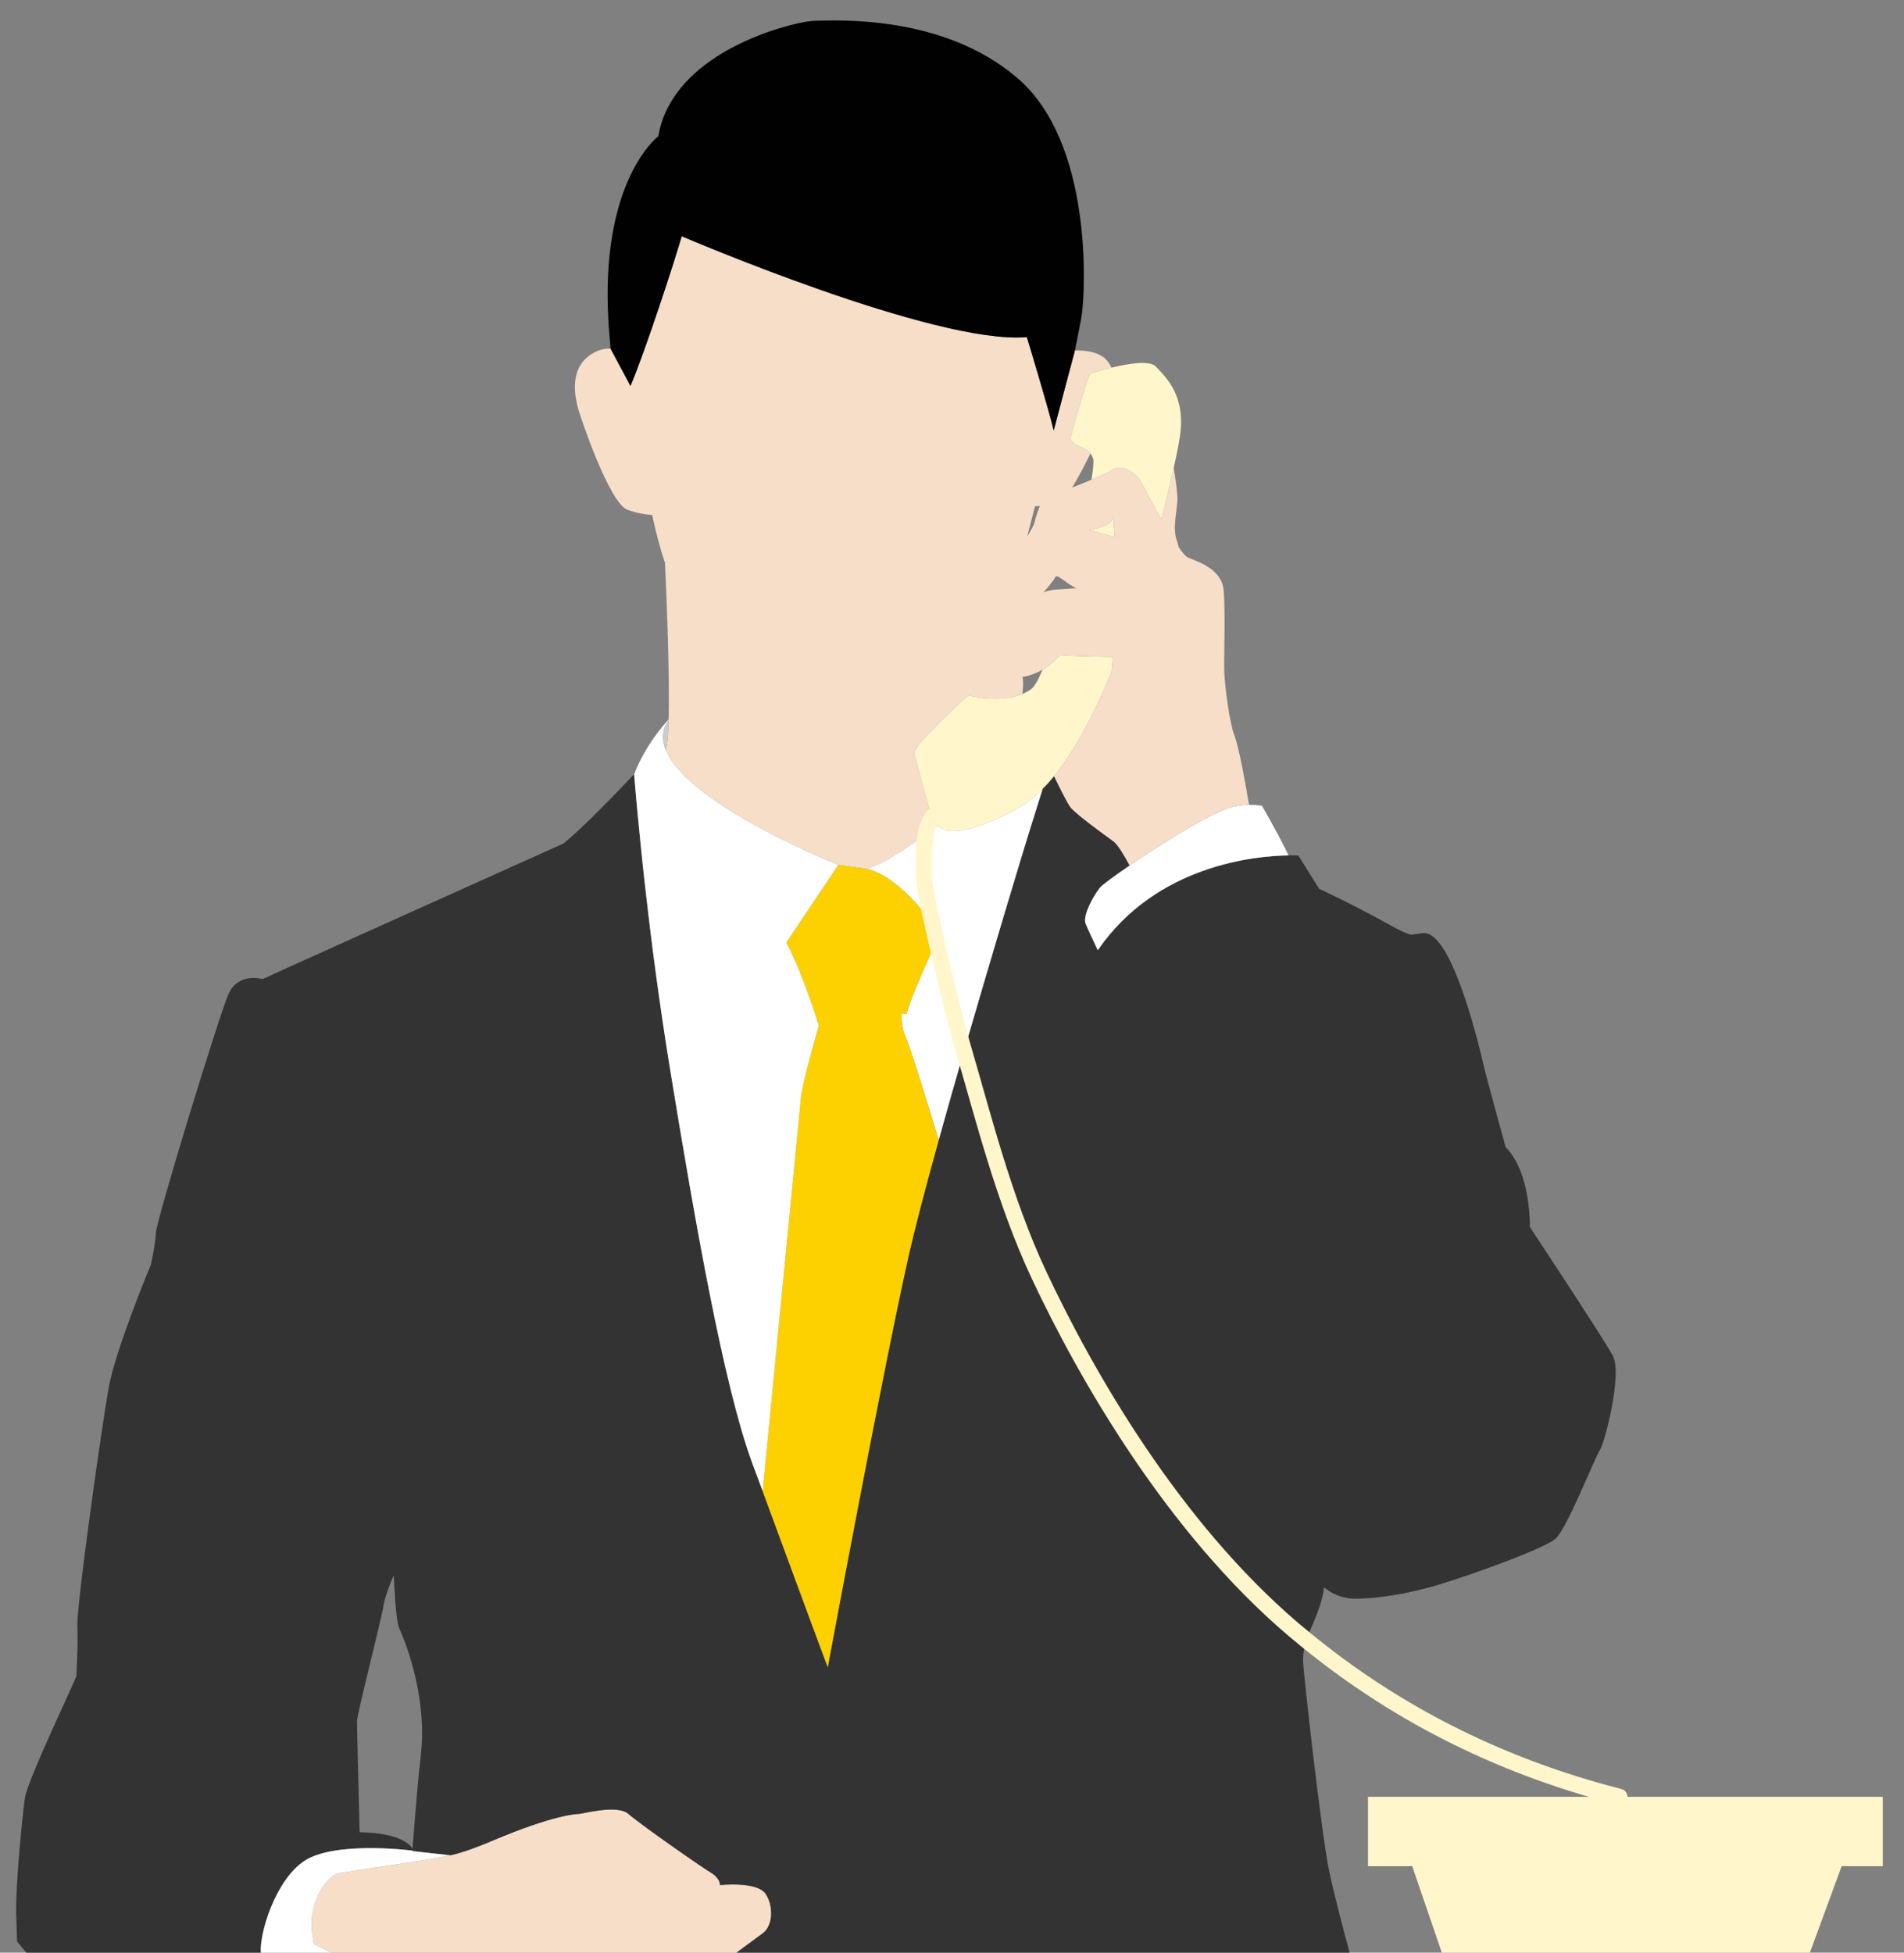 <?xml version="1.0" encoding="UTF-8" standalone="no"?><!DOCTYPE svg PUBLIC "-//W3C//DTD SVG 1.1//EN" "http://www.w3.org/Graphics/SVG/1.1/DTD/svg11.dtd"><svg width="100%" height="100%" viewBox="0 0 118 121" version="1.1" xmlns="http://www.w3.org/2000/svg" xmlns:xlink="http://www.w3.org/1999/xlink" xml:space="preserve" xmlns:serif="http://www.serif.com/" style="fill-rule:evenodd;clip-rule:evenodd;stroke-linejoin:round;stroke-miterlimit:2;"><rect x="0" y="0" width="118" height="121" fill="#808080" stroke="none"/><path d="M45.653,121l-25.135,0l-0,-0.006l-1.06,-0.53c-0.12,-0.552 -0.199,-1.236 -0.102,-1.862c0.222,-1.362 1.053,-2.376 1.583,-2.507c0.302,-0.074 2.632,-0.422 4.569,-0.712c1.43,-0.211 2.399,-0.416 2.399,-0.416c0.547,-0.114 1.384,-0.382 2.672,-0.929c3.674,-1.549 5.099,-1.635 5.304,-1.635c0.205,0 2.37,-0.61 3.065,0c0.695,0.615 4.489,3.27 5.104,3.635c0.61,0.37 0.57,0.775 0.57,0.775c0,-0 2.29,-0.245 2.82,0.535c0.53,0.775 0.45,2 -0.165,2.45c-0.439,0.319 -1.219,0.9 -1.624,1.196l0,0.006Z" style="fill:#f6dec9;"/><path d="M87.521,115.639l-2.74,0l0,-4.296l31.904,0l-0,4.296l-2.547,0l-1.971,5.361l-22.811,0l-1.835,-5.361Z" style="fill:#fff6cc;"/><path d="M83.642,121l-37.989,0l0,-0.006c0.405,-0.296 1.185,-0.877 1.624,-1.196c0.615,-0.45 0.695,-1.675 0.165,-2.45c-0.53,-0.78 -2.82,-0.535 -2.82,-0.535c0,-0 0.04,-0.405 -0.57,-0.775c-0.615,-0.365 -4.409,-3.02 -5.104,-3.635c-0.695,-0.61 -2.86,0 -3.065,0c-0.205,0 -1.63,0.086 -5.304,1.635c-1.288,0.547 -2.125,0.815 -2.672,0.929l-2.353,-0.262c-0,-0.012 0.006,-0.023 0.006,-0.029c-0.342,-0.045 -4.894,-0.581 -6.723,0.655c-1.755,1.185 -2.763,4.438 -2.672,5.669l-14.539,0l0,-0.006l-0.57,-0.683l-0.051,-1.681c-0.057,-1.681 0.376,-6.067 0.536,-7.207c0.165,-1.139 3.196,-7.417 3.196,-7.583c-0,-0.159 0.108,-1.84 0.057,-3.088c-0.057,-1.247 1.515,-12.402 1.948,-14.789c0.433,-2.382 2.604,-7.583 2.604,-7.583c-0,-0 0.267,-1.134 0.319,-2c0.057,-0.871 3.902,-13.433 4.5,-14.789c0.593,-1.356 2.114,-0.923 2.114,-0.923c0.456,-0.217 5.042,-2.279 9.554,-4.312c4.512,-2.029 8.939,-4.017 9.076,-4.08c0.564,-0.444 1.373,-1.213 2.164,-2.005c0.792,-0.792 1.579,-1.612 2.086,-2.148c0.051,-0.051 0.096,-0.102 0.136,-0.148l0.006,0l0,0.011c0.034,0.445 0.154,1.898 0.37,4.017c0.086,0.855 0.183,1.817 0.302,2.866c0.359,3.201 0.872,7.206 1.55,11.359c1.567,9.6 3.321,19.564 5.07,24.361c0.211,0.564 0.433,1.179 0.673,1.817c1.709,4.649 3.942,10.671 4.033,10.91c0.051,-0.279 3.424,-18.413 4.985,-25.369c0.399,-1.778 1.083,-4.392 1.892,-7.292l-0,-0.006c0.49,-1.766 1.025,-3.646 1.566,-5.515l0,-0.006c0.416,-1.429 0.832,-2.842 1.231,-4.204c0.9,-3.065 1.726,-5.816 2.279,-7.634c0.267,-0.905 0.928,-3.002 1.367,-4.409c0.239,-0.239 0.473,-0.501 0.706,-0.786c0.297,0.615 0.792,1.623 1.015,1.925c0.102,0.137 0.364,0.365 0.683,0.627c0.701,0.564 1.692,1.276 1.994,1.498c0.285,0.217 0.718,0.975 0.991,1.487c-0.985,0.673 -1.709,1.214 -1.828,1.362c-0.023,0.023 -0.04,0.051 -0.063,0.08c-0.205,0.267 -0.473,0.712 -0.661,1.145c-0.171,0.404 -0.268,0.797 -0.171,1.031c0.126,0.308 0.484,1.065 0.747,1.629l0.005,-0c3.658,-5.326 9.851,-5.845 11.816,-5.873c0.393,-0.006 0.615,0.011 0.615,0.011l0.94,1.51c0,0.005 0.006,0.005 0.006,0.011c0.006,0.017 0.017,0.029 0.029,0.046c0.102,0.159 0.205,0.324 0.319,0.495c0.199,0.092 2.244,1.049 4.54,2.33c0.405,0.223 0.855,0.444 1.157,0.513l0.028,-0c0.154,-0.012 0.741,-0.154 0.974,-0.074c1.715,0.507 3.293,7.32 3.51,8.266c0.137,0.604 1.339,4.968 1.339,4.968c0.672,0.672 1.042,1.652 1.247,2.569c0.285,1.259 0.257,2.387 0.257,2.387c-0,0 4.517,6.82 5.138,7.971c0.621,1.151 -0.535,5.492 -0.797,5.845c-0.268,0.353 -2.04,4.871 -2.746,5.492c-0.707,0.621 -5.139,2.21 -7.173,2.831c-2.039,0.621 -3.988,0.889 -5.224,0.889c-1.242,0 -1.948,-0.712 -1.948,-0.712c-0.103,0.929 -0.604,2.131 -1.14,3.253c0,0.006 -0.006,0.006 -0.006,0.011c-0.165,0.815 -0.159,1.123 -0.159,1.345c-0,0.53 1.117,10.523 1.601,12.904c0.262,1.282 0.82,3.424 1.282,5.133Zm-59.239,-23.387c0,0 -0.541,1.191 -0.649,1.949c-0.109,0.758 -1.63,6.66 -1.63,7.093c0,0.216 0.04,1.897 0.08,3.543c0.04,1.647 0.085,3.259 0.085,3.339c2.559,0.045 3.157,0.809 3.276,1.025c0.16,-2.085 0.342,-4.295 0.519,-5.845c0.427,-3.846 -1.14,-7.366 -1.356,-7.856c-0.217,-0.485 -0.325,-3.248 -0.325,-3.248Z" style="fill:#333;"/><path d="M79.637,52.55c0.079,0.159 0.153,0.313 0.216,0.456c-1.965,0.028 -8.158,0.547 -11.816,5.873l-0.005,-0c-0.263,-0.564 -0.621,-1.321 -0.747,-1.629c-0.097,-0.234 0,-0.627 0.171,-1.031c0.188,-0.433 0.456,-0.878 0.661,-1.145c0.023,-0.029 0.04,-0.057 0.063,-0.08c0.119,-0.148 0.843,-0.689 1.828,-1.362c1.675,-1.145 4.097,-2.677 5.584,-3.344c0.376,-0.165 0.695,-0.279 0.923,-0.313c0.341,-0.069 0.643,-0.097 0.894,-0.103c0.501,-0.011 0.803,0.063 0.803,0.063c0,-0 0.866,1.493 1.419,2.615l0.006,-0Z" style="fill:#fff;fill-rule:nonzero;"/><path d="M57.361,51.718l-0,0.006c-1.498,1.065 -2.997,2.005 -3.703,2.113l-1.704,-0.239c0,0 -9.349,-3.72 -10.699,-7.144c0.103,-0.234 0.16,-0.917 0.182,-1.846l0,-0.028c0.069,-2.701 -0.119,-7.469 -0.227,-9.72c-0.28,-0.792 -0.547,-1.811 -0.792,-2.945c-0.433,-0.034 -0.997,-0.125 -1.544,-0.33c-1.111,-0.416 -2.923,-5.777 -3.065,-6.336c-0.137,-0.558 -0.621,-2.438 0.911,-3.344c0.41,-0.245 0.786,-0.319 1.117,-0.302l1.236,2.313c0.49,-1.156 1.157,-3.053 1.766,-4.871c0.616,-1.817 1.162,-3.555 1.413,-4.404c0,0 15.701,6.74 21.387,6.25c0,0 1.35,4.444 1.664,5.788l1.316,-4.962c0.752,-0.017 1.703,0.114 2.13,0.815c0.052,0.085 0.097,0.165 0.137,0.25c-0.672,0.16 -1.219,0.331 -1.293,0.359c-0.2,0.069 -1.259,4.005 -1.259,4.005c0.182,0.564 0.883,0.485 1.247,0.958c-0.364,0.74 -0.763,1.504 -1.133,2.102l-0,0.006c0.399,-0.16 0.82,-0.325 1.196,-0.485c0.61,-0.25 1.122,-0.478 1.299,-0.615c0.513,-0.41 1.47,0.182 1.8,0.803c0.154,0.297 0.673,1.276 1.237,2.262c0.319,-1.219 0.569,-2.307 0.763,-3.185c0.125,0.781 0.245,1.658 0.228,2.034c-0.046,0.724 -0.302,1.709 -0.046,2.444c0.046,0.131 0.092,0.274 0.131,0.445l0,0.005c0.234,0.331 0.422,0.559 0.547,0.616c0.553,0.262 2.125,0.66 2.239,2.09c0.109,1.436 0,4.222 0.034,5.065c0.035,0.843 0.331,3.156 0.627,3.891c0.291,0.735 0.729,3.225 0.878,4.142c0.005,0.051 0.017,0.097 0.028,0.148c-0.251,0.006 -0.553,0.034 -0.894,0.103c-0.228,0.034 -0.547,0.148 -0.923,0.313c-1.487,0.667 -3.909,2.199 -5.584,3.344c-0.273,-0.512 -0.706,-1.27 -0.991,-1.487c-0.302,-0.222 -1.293,-0.934 -1.994,-1.498c-0.319,-0.262 -0.581,-0.49 -0.683,-0.627c-0.223,-0.302 -0.718,-1.31 -1.015,-1.925c0.604,-0.741 1.174,-1.613 1.715,-2.581c0.245,-0.433 0.485,-0.889 0.712,-1.356c0.046,-0.085 0.086,-0.165 0.126,-0.251c0.359,-0.735 0.695,-1.498 1.02,-2.284c0.051,-0.564 0.079,-0.923 0.079,-0.923c0,-0 -1.977,-0 -3.298,-0.108c-0.342,0.416 -0.724,0.712 -1.071,0.911c-0.673,0.382 -1.242,0.445 -1.242,0.445c-0,-0 0.091,0.21 -0,1.054c-0.291,0.125 -0.604,0.199 -0.923,0.244l-0.006,0c-0.245,0.035 -0.501,0.046 -0.741,0.046c-0.376,0 -0.723,-0.028 -1.002,-0.068c-0.422,-0.057 -0.695,-0.131 -0.695,-0.131c-0,-0 -3.504,3.122 -3.345,3.646c0.468,1.544 0.735,2.968 1.14,3.868l-0,0.006c0.08,0.171 0.159,0.325 0.251,0.456c0.022,0.034 0.051,0.068 0.079,0.096c-0.25,0.188 -0.507,0.371 -0.763,0.553Zm11.73,-18.419l-0.097,-1.23c-0.085,0.495 -1.111,0.712 -1.492,0.775l-0,0.005c0.518,0.131 1.071,0.285 1.589,0.45Zm-4.945,-1.931c-0.171,0.678 -0.336,1.31 -0.484,1.869c0.233,-0.382 0.41,-0.701 0.439,-0.826c0.051,-0.188 0.17,-0.673 0.347,-1.049l0,-0.005c-0.102,0.005 -0.205,0.005 -0.302,0.011Zm0.53,5.338c0.251,-0.097 0.513,-0.165 0.78,-0.176c0.445,-0.023 0.866,-0.052 1.265,-0.08c-0.592,-0.234 -1.219,-0.934 -1.316,-0.69c-0.068,0.166 -0.456,0.633 -0.729,0.941l-0,0.005Z" style="fill:#f6dec9;"/><path d="M71.632,22.714c0.627,0.661 1.886,1.818 1.487,4.364c-0.057,0.376 -0.182,1.037 -0.376,1.914c-0.194,0.878 -0.444,1.966 -0.763,3.185c-0.564,-0.986 -1.083,-1.965 -1.237,-2.262c-0.33,-0.621 -1.287,-1.213 -1.8,-0.803c-0.177,0.137 -0.689,0.365 -1.299,0.615c0.108,-0.666 0.148,-1.122 0.108,-1.27c-0.034,-0.143 -0.096,-0.262 -0.171,-0.353c-0.364,-0.473 -1.065,-0.394 -1.247,-0.958c-0,0 1.059,-3.936 1.259,-4.005c0.074,-0.028 0.621,-0.199 1.293,-0.359c1.031,-0.25 2.364,-0.472 2.746,-0.068Z" style="fill:#fff6cc;fill-rule:nonzero;"/><path d="M68.994,32.069l0.097,1.23c-0.518,-0.165 -1.071,-0.319 -1.589,-0.45l-0,-0.005c0.381,-0.063 1.407,-0.28 1.492,-0.775Z" style="fill:#fff6cc;fill-rule:nonzero;"/><path d="M68.977,40.7c0,-0 -0.028,0.359 -0.079,0.923c-0.325,0.786 -0.661,1.549 -1.02,2.284c-0.04,0.086 -0.08,0.166 -0.126,0.251c-0.227,0.467 -0.467,0.923 -0.712,1.356c-0.541,0.968 -1.111,1.84 -1.715,2.581c-0.233,0.285 -0.467,0.547 -0.706,0.786c-0.336,0.342 -0.678,0.632 -1.025,0.877c-0.792,0.559 -4.444,2.501 -5.47,1.407c-0.028,-0.028 -0.057,-0.062 -0.079,-0.096c-0.092,-0.131 -0.171,-0.285 -0.251,-0.456l-0,-0.006c-0.405,-0.9 -0.672,-2.324 -1.14,-3.868c-0.159,-0.524 3.345,-3.646 3.345,-3.646c-0,-0 0.273,0.074 0.695,0.131c0.279,0.04 0.626,0.068 1.002,0.068c0.24,0 0.496,-0.011 0.741,-0.046l0.006,0c0.319,-0.045 0.632,-0.119 0.923,-0.244c0.193,-0.08 0.381,-0.183 0.547,-0.308c0.199,-0.148 0.438,-0.576 0.695,-1.191c0.347,-0.199 0.729,-0.495 1.071,-0.911c1.321,0.108 3.298,0.108 3.298,0.108Z" style="fill:#fff6cc;fill-rule:nonzero;"/><path d="M63.035,4.82c4.706,4.01 4.216,13.126 4.022,14.596c-0.062,0.432 -0.233,1.298 -0.438,2.301l-1.316,4.962c-0.314,-1.344 -1.664,-5.788 -1.664,-5.788c-5.686,0.49 -21.387,-6.25 -21.387,-6.25c-0.251,0.849 -0.797,2.587 -1.413,4.404c-0.609,1.818 -1.276,3.715 -1.766,4.871l-1.236,-2.313c-0.023,-0.285 -0.051,-0.592 -0.074,-0.917c-0.541,-6.518 1.128,-9.885 2.205,-11.337c0.472,-0.638 0.831,-0.906 0.831,-0.906c0.092,-0.541 0.245,-1.048 0.462,-1.516c-0,-0.005 0.006,-0.005 0.006,-0.005c1.908,-4.205 8.26,-5.635 9.235,-5.635c1.076,0 7.833,-0.484 12.533,3.533Z" style="fill:#010102;fill-rule:nonzero;"/><path d="M58.238,57.887c-0.011,-0.017 -0.017,-0.028 -0.028,-0.045c-2.074,-3.076 -3.72,-3.788 -4.319,-3.953c-0.057,-0.017 -0.102,-0.029 -0.142,-0.035l-0.091,-0.017c0.706,-0.108 2.205,-1.048 3.703,-2.113l-0,-0.006c0.256,-0.182 0.513,-0.365 0.763,-0.553c1.026,1.094 4.678,-0.848 5.47,-1.407c0.347,-0.245 0.689,-0.535 1.025,-0.877c-0.439,1.407 -1.1,3.504 -1.367,4.409c-0.553,1.818 -1.379,4.569 -2.279,7.634c-0.399,1.362 -0.815,2.775 -1.231,4.204l0,0.006c-0.541,1.869 -1.076,3.749 -1.566,5.515c-0.849,-2.797 -1.795,-5.834 -2.074,-6.449c-0.177,-0.382 -0.234,-0.895 -0.228,-1.413c0.199,0.017 0.319,0.028 0.319,0.028c0.125,-0.706 1.322,-3.367 2.045,-4.928Z" style="fill:#fff;"/><path d="M55.874,62.787c-0.006,0.518 0.051,1.031 0.228,1.413c0.279,0.615 1.225,3.652 2.074,6.449l-0,0.006c-0.809,2.9 -1.493,5.514 -1.892,7.292c-1.561,6.956 -4.934,25.09 -4.985,25.369c-0.091,-0.239 -2.324,-6.261 -4.033,-10.91c0.683,-7.019 2.301,-23.694 2.375,-24.423c0.091,-0.923 1.106,-4.427 1.106,-4.427c-0,0 -0.963,-3.179 -2.017,-5.15l3.224,-4.808l1.704,0.239l0.091,0.017l0.142,0.035c0.599,0.165 2.245,0.877 4.319,3.953c0.011,0.017 0.017,0.028 0.028,0.045c-0.723,1.561 -1.92,4.222 -2.045,4.928c-0,0 -0.12,-0.011 -0.319,-0.028Z" style="fill:#fdd000;"/><path d="M39.973,54.869c-0.119,-1.049 -0.216,-2.011 -0.302,-2.866c-0.216,-2.119 -0.336,-3.572 -0.37,-4.017l0,-0.017c0.006,0 0.006,-0.005 0.006,-0.005c0.655,-1.721 1.817,-3.048 2.13,-3.384l0,0.028c-0.415,0.587 -0.438,1.214 -0.182,1.846c1.35,3.424 10.699,7.144 10.699,7.144l-3.224,4.808c1.054,1.971 2.017,5.15 2.017,5.15c-0,0 -1.015,3.504 -1.106,4.427c-0.074,0.729 -1.692,17.404 -2.375,24.423c-0.24,-0.638 -0.462,-1.253 -0.673,-1.817c-1.749,-4.797 -3.503,-14.761 -5.07,-24.361c-0.678,-4.153 -1.191,-8.158 -1.55,-11.359Z" style="fill:#fff;"/><path d="M41.437,44.608c-0.022,0.929 -0.079,1.612 -0.182,1.846c-0.256,-0.632 -0.233,-1.259 0.182,-1.846Z" style="fill:#ccc;fill-rule:nonzero;"/><path d="M20.518,121l-4.353,0c-0.091,-1.231 0.917,-4.484 2.672,-5.669c1.829,-1.236 6.381,-0.7 6.723,-0.655c-0,0.006 -0.006,0.017 -0.006,0.029l2.353,0.262c-0,-0 -0.969,0.205 -2.399,0.416c-1.937,0.29 -4.267,0.638 -4.569,0.712c-0.53,0.131 -1.361,1.145 -1.583,2.507c-0.097,0.626 -0.018,1.31 0.102,1.862l1.06,0.53l-0,0.006Z" style="fill:#fff;"/><path d="M80.624,102.007c-0.005,-0.004 -0.011,-0.008 -0.017,-0.013c-0.102,-0.082 -0.565,-0.467 -0.761,-0.63l-0.004,-0.003c-7.544,-6.425 -12.965,-15.879 -15.909,-22.153c-2.168,-4.619 -3.492,-9.93 -4.67,-13.938c-0.98,-3.33 -2.305,-9.414 -2.408,-10.126c-0.212,-1.377 -0.068,-2.705 0.008,-3.476c0.045,-0.452 0.286,-0.876 0.482,-1.276c0.122,-0.247 0.422,-0.35 0.67,-0.228c0.247,0.122 0.349,0.422 0.228,0.67c-0.146,0.295 -0.351,0.599 -0.385,0.934c-0.071,0.714 -0.212,1.946 -0.014,3.224l0,0.005c0.102,0.707 1.412,6.706 2.378,9.99c1.167,3.968 2.471,9.225 4.616,13.796c2.898,6.176 8.224,15.49 15.651,21.815c0.201,0.168 0.691,0.576 0.735,0.609c0.006,0.004 0.012,0.009 0.017,0.013c5.161,4.231 11.496,7.659 19.245,9.639c0.268,0.068 0.429,0.341 0.361,0.608c-0.068,0.268 -0.341,0.429 -0.608,0.361c-7.898,-2.018 -14.353,-5.512 -19.615,-9.821Z" style="fill:#fff6cc;"/></svg>